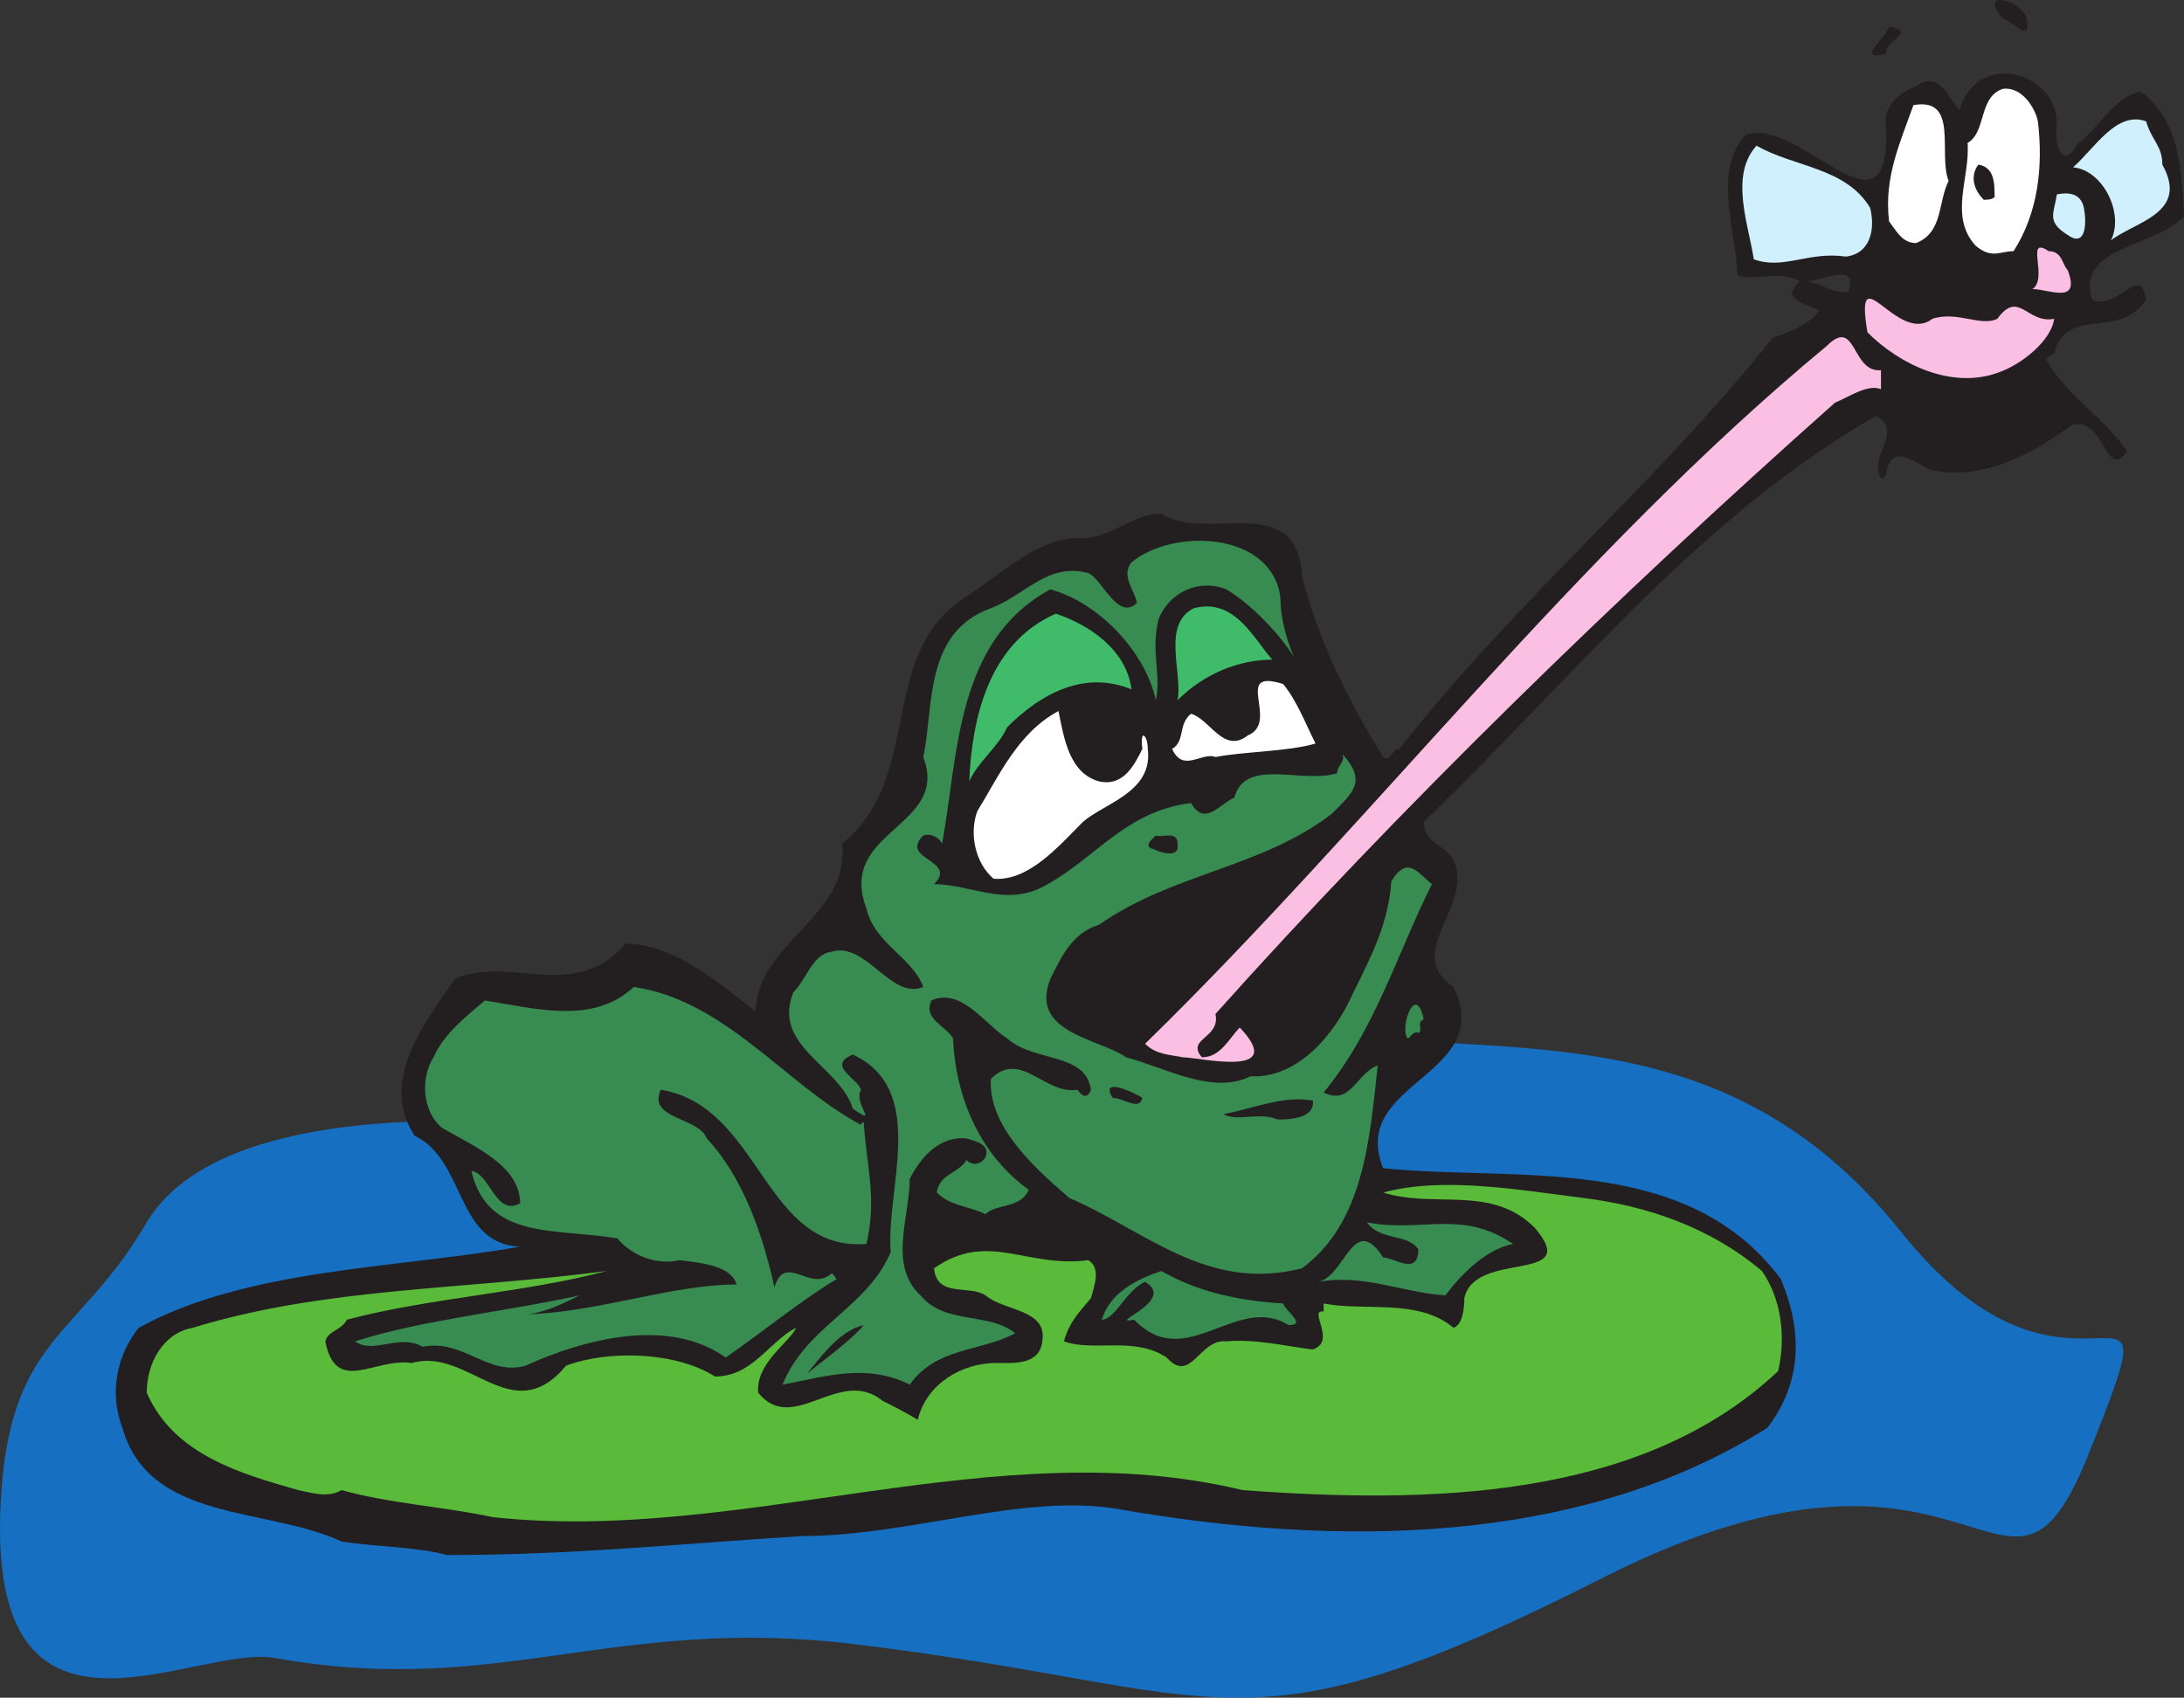 <svg xmlns="http://www.w3.org/2000/svg" width="605.427" height="470.707"><rect width="100%" height="100%" fill="#333333" stroke="none"/><path fill="#176fc1" fill-rule="evenodd" d="M189.927 316.391s-122.25-22.5-149.25 22.5c-18.75 32.25-38.25 31.5-40.5 78-3.75 75.75 53.25 39 75.75 42.75 62.25 11.25 93.75-12 161.25-3.75 105 12.75 105.75 33 207.75-18.75 104.25-52.5 111 24 134.25-34.5 25.5-63.75-3.75 0-52.5-61.5-49.5-61.5-110.25-47.25-171.75-55.5-60.75-8.25-165 30.75-165 30.75"/><path fill="#231f20" fill-rule="evenodd" d="M570.177 33.641c-.75 4.5.75 15 6 6 6-4.5 9.75-12.75 17.25-14.25 11.25 8.25 11.25 22.5 12 34.5-8.25 9-30 8.25-25.5 23.25 7.5 3 13.5-10.5 15 0-7.5 11.25-22.5 1.5-25.5 15-.75 0-1.5.75-2.25 1.5 6 10.5 16.5 16.5 22.5 25.5-6 8.25-6-9-15-7.5-10.5 7.5-24 15.75-39 12.75-4.5-1.5-11.25-8.25-12.75.75 0 .75-.75 1.5-1.5 1.5-3.75-6 6.75-13.5-1.5-17.25-49.5 28.5-84 72.75-125.25 112.5 0 6.75 7.5 6 9 12.75 3 12-14.25 24-.75 33 12 24.75-29.25 26.25-19.5 50.25 36.75 3.75 84-4.5 110.25 30.75 6 14.25 6 28.5-3.75 41.25-52.5 33-120 33-180 22.5-26.25-4.5-57.75 7.5-87.75 7.5-35.25 2.25-63.75 5.25-98.25 5.25-8.25-2.25-19.5-2.25-29.25-3.75-21-9.75-53.25-5.25-60.75-31.5-3.75-9.75-1.5-20.25 4.5-27.75 30-16.5 72-16.5 105.75-22.5-18-.75-15-24-29.25-30.75-9.75-15 2.25-30.75 11.25-43.5 15-6.75 33 6.75 47.25-9.75 13.5 0 26.25 11.25 36 18.75.75-19.5 26.25-26.25 24-46.5 23.25-18.75 9-53.25 35.25-69 9-6 19.5-15.75 30-15.75 9 .75 15-6.75 23.25-6.75 12.75 8.25 37.5-6.75 39 17.25 4.5 18 12.75 34.5 22.5 50.25 2.25 1.5 2.25-2.25 4.5-2.25 32.25-41.25 71.25-73.5 103.5-114 4.5-1.5 10.5-3.75 12.75-7.5-2.25-1.5-5.25-1.5-7.5-4.5 0-.75.75-2.25 2.25-3.75-6-3-12 0-17.25-1.5-.75-13.5-6.75-29.25 2.25-39 15-5.25 39.75 31.5 39-1.5-1.5-6 3.75-10.5 8.25-12 6-4.5 9 3 12 6.75 4.5-16.5 26.25-11.25 27 3m-70.5 44.25c4.5 0 8.25 3.75 12.75 3 3-9-8.25-2.25-12.75-3m62.25-72c.75 6-3.75 0-6.75-.75-7.5-9 6.75-4.5 6.75.75m-39 9c-9 2.25 0-4.5.75-7.5 8.25 1.5-1.5 3.75-.75 7.5"/><path fill="#fff" fill-rule="evenodd" d="M564.927 33.641c1.5 12.75 0 25.5-6.75 36-3.75 0-6 2.25-10.5-1.5-7.5-8.25-1.5-18.75-2.25-28.5 5.25-3 3-12.75 9.75-15 5.25-.75 9 5.25 9.75 9m-24.75 16.5c-3 6-1.5 14.25-9 17.25-3.75 0-5.25-3-7.5-6-1.5-12 3-21.75 6.75-32.25 12.75-2.25 6.75 13.5 9.75 21"/><path fill="#cff0fc" fill-rule="evenodd" d="M599.427 45.641c7.5 13.5-7.5 15.75-14.25 21 3.75-7.5-2.25-19.5-10.5-20.25 6-5.25 12-15.75 20.25-12.75 1.5 5.25 4.5 6.75 4.5 12m-81 12c1.5 6 0 12.75-6.75 13.5-10.5-1.5-17.25 3.75-25.5.75-1.5-9.75-6.75-23.25.75-31.5 10.5 6 24.75 6 31.5 17.25"/><path fill="#231f20" fill-rule="evenodd" d="M552.927 54.641c-.75.75-2.25.75-3 .75-3-3-3.75-6.75-1.5-9.75 4.5.75 4.5 5.25 4.5 9"/><path fill="#cff0fc" fill-rule="evenodd" d="M577.677 57.641c.75 3.75.75 11.25-4.5 7.5-6-3.75-3.75-6-3-11.25 3.75-.75 6.75 0 7.5 3.75"/><path fill="#fbbfe3" fill-rule="evenodd" d="M573.177 74.891c3.75 9.75-5.25 5.25-9.75 5.25 4.5-3-2.25-15 4.5-10.5 3.75 0 3.75 3.75 5.25 5.25m-19.5 13.5c6-8.25 8.25 1.5 15.75 0-.75 6-9 12.75-15.75 15-12.75 4.5-27-2.25-36-11.25-3.75-22.5 8.25 3.75 18-3.75 6.75-2.25 13.5 2.25 18 0m-32.25 19.5c-3.75-1.5-9 2.25-12.75 3.75-60.75 54-121.5 113.25-171.75 169.5 1.5 6.75-8.25 6.75-3.75 12 5.25 0 7.5-5.25 10.5-8.25 13.5 14.25-11.25 8.25-15.75 8.25-3.75-.75-7.5-.75-10.5-3.75 63-61.5 119.25-135.75 189-193.5 8.25-8.25 6.75 7.5 15 6.75v5.25"/><path fill="#388c52" fill-rule="evenodd" d="M354.927 165.641c0 5.25 1.5 11.25 3.75 16.5-3.75-6-11.25-14.25-18.75-18.75-7.5-3-15.75.75-18.75 8.25-2.25 9 .75 15-.75 22.5-3-13.5-15.75-27-29.25-30.75-26.25 14.25-25.5 45.75-30 70.5-.75-1.5-3-3-5.25-2.25-6.75 6.75 9.75 6.75 3 13.5 10.5 0 20.25 6.75 31.5 0 13.5-7.5 21.75-20.25 39.75-22.5 3.75 6.75 8.25 0 12-1.5 3-11.25 18.75-3.75 28.5-6.75 0-2.25 2.25-3 1.5-5.25 6.75 7.5 3 10.5-3 16.5-19.5 15-44.25 16.5-64.5 30.75-7.5 2.25-10.5 9-13.5 15-6 15 13.5 16.5 21 21.75 11.25 3 24 10.5 34.5 5.25 12.75.75 23.25-11.25 28.5-23.25 5.25-10.5 9.75-19.5 10.5-30.75 4.5-7.5 7.5-2.25 11.25.75-9.75 19.5-15.75 40.5-30 57.75 7.5 3.75 9-5.25 15-7.5-2.25 20.25-3.75 43.5-21 56.25-26.25 6.75-43.5-10.5-64.5-19.5-10.5-9-22.5-20.25-21.75-33 8.25-8.25 15 4.5 24 3 1.5 2.25 3 2.25 3.75 0-1.5-10.5-15.75-7.5-23.25-14.25-6-3.75-12.75-14.25-21-10.5-2.25 5.25 3.75 6.75 6 10.5.75 16.5 7.5 32.25 21 42-2.25 5.25-9 3.75-12 6.75-4.5-2.25-9.75-2.25-13.5-6 .75-5.25 6-5.25 8.25-9 1.5 1.5 3.75 1.5 5.25-.75 1.5-3.75-3-4.5-5.25-5.25-7.5-.75-12.75 5.25-15.75 11.25 0 10.5-6 24 3 32.25 6.75 8.25 18.75 4.5 26.25 10.5-9.75 5.25-21.75 3.75-29.25 14.25-12-6-23.25-2.25-35.25 0 6.75-16.5 23.25-21 30-36.75-1.5-17.25 10.5-45-10.5-54.75-7.5 3 1.5 6.75 2.25 9.75-2.25 3.75 5.25 10.5-2.25 5.25-3.75-12-22.5-17.25-16.5-32.25 3.75-3.75 5.25-10.5 10.5-11.25 9.75-3 16.5 13.5 25.5 9.75-3-8.25-13.5-12-15.75-21.75-8.25-21.75 23.25-22.5 15.75-42 3-13.5 0-34.5 18.75-41.25 9.75-3.75 15.75-12.75 27-9.75 3.75 1.5 8.25 13.5 13.5 8.25-.75-3.75-4.5-7.5-1.5-11.25 12-9.75 39-8.25 41.25 9.75"/><path fill="#3fbb6a" fill-rule="evenodd" d="M352.677 182.891c-9 0-18.75 3.75-26.25 11.25 1.5-7.5-4.5-21 4.5-25.5 11.25-3 16.5 8.25 21.75 14.25m-39 8.25c-12.75-5.25-24.75.75-34.5 10.5-2.25 5.25-8.25 9.75-10.5 15 .75-17.25 5.25-38.25 24-46.5 9 3 19.5 9.75 21 21"/><path fill="#fff" fill-rule="evenodd" d="M364.677 206.141c-7.5 2.25-20.25 2.25-27.75 3.75-3.75-1.5-9 4.5-12-2.25 3.75-2.25 1.5-6.75 5.25-9.75 5.25 1.5 9 11.25 15.75 6 9-3.75-4.5-18.75 9.75-14.25 3.75 4.5 6 10.5 9 16.5m-60 10.5c6.75 1.5 9.75-4.5 12-9-.75-6 1.5-3.75 1.5 0 1.5 12-12 15-18 20.25-6.75 6.75-15 16.5-24.75 15.75-5.25-4.5-6.75-12.75-4.5-18.75 6-9.75 11.25-21.75 22.5-27.75 1.5 7.5 3 17.25 11.25 19.5"/><path fill="#231f20" fill-rule="evenodd" d="M326.427 233.891c.75 4.5-5.25 2.25-6.75 1.5-3-.75 0-3 .75-3.75 1.5.75 6-1.5 6 2.25"/><path fill="#388c52" fill-rule="evenodd" d="M238.677 311.891s0-.75.75-.75c.75 12 3.75 21 .75 33.75-28.5 2.25-29.25-38.25-57-42.75-3.75 8.25 10.5 7.5 12.75 13.5 10.5 11.25 15.75 27.75 18.75 41.25 3-9.75 9.75 1.5 15.75-3.75.75 0 .75.75 1.5 1.5-9 5.25-21 15-30.75 21.75-15.75-11.25-39-5.25-55.5 2.25-10.5 3-17.25-7.5-28.5-5.25-6.75-3.75-13.5 2.25-18.75-1.5 18.75-6 42-8.25 62.25-12.75-4.5 2.25-9 4.5-14.25 5.25 20.25-.75 39.75-8.25 57.75-8.25-1.5-5.25-9.75-6-15.75-6.75-6.75 1.5-13.5-1.5-17.25-6-16.5-3-36 .75-40.5-18.75 5.25.75 6.75 12.75 13.5 9 0-10.5-12.75-15.75-21.75-21-5.25-4.5-6-13.5-2.25-19.5 3-6.75 9-11.25 14.25-15.75 14.25 2.25 30 6.75 41.25-3.75 25.5 3.75 42 27 63 38.25m154.5-25.5c-1.5-.75-2.25 1.5-3 1.5-2.25-3 2.25-15.75 4.5-5.25-2.25.75 0 3-1.5 3.75"/><path fill="#231f20" fill-rule="evenodd" d="M316.677 304.391c-.75 3.75-5.25 0-8.25 0-3.75-6 6-1.5 8.25 0m47.25.75c.75 5.25-7.5 5.25-9.75 5.25-5.25-2.25-11.25.75-15-1.5 8.25-1.5 16.5-5.25 24.75-3.75"/><path fill="#5aba39" fill-rule="evenodd" d="M488.427 352.391c5.25 7.5 6.75 18 4.5 27.75-38.25 36-97.5 36.75-148.5 33-68.25-16.5-138.75 15-207.75 7.5-14.25-3-28.5-3.75-42-7.5-3.75 2.25-8.25.75-12 0-15.75-4.5-34.5-9.75-42-27 0-8.25 4.5-16.5 12.75-18 36.75-11.25 75-10.5 114.75-15.75-22.5 6-49.5 7.5-72 13.5-1.5 3-5.25 3-6 6 3 15 13.5 4.5 24 6 15.75-4.5 27.75 18.75 42.75.75 12-4.5 30.75-3.75 41.25 3 10.5 0 15-9.75 22.5-13.5-1.5 3.75-11.25 9.75-10.5 18 9.75 12 22.5-7.5 34.5 2.25 3 1.5 6 3 9.75 5.25 2.25-9.75 12-15.75 21.75-15.75 4.5 0 12 .75 12.75-6 1.5-9-10.5-8.25-15.75-12.75-4.5-3-13.5.75-14.25-7.5 15-10.5 25.5 0 42.75-2.25 3.75 2.25 1.5 7.5.75 10.5-3.75 4.5-6 6.75-7.5 12 8.25 3 19.5-1.5 28.5 4.5 6.75 7.5 9-5.25 16.5-4.5 8.25-.75 17.25 1.5 24 2.25 6.75-2.25-1.5-11.25 3-10.5v-2.25c11.25 2.25 26.25-1.5 36 6.75 2.25-.75 3-4.5 3-8.25 3-13.5 33-3.75 19.5-19.5-12-12-27.75-5.25-42-9.75 16.5-4.5 37.5-.75 55.5 1.5s35.25 8.25 49.5 20.25"/><path fill="#388c52" fill-rule="evenodd" d="M419.427 344.891c-7.5 1.5-14.25 8.25-18.75 14.25-12-.75-22.5-6-35.25-3.75 7.5-1.5 9.75-19.5 18-6.75 3 0 9.75 5.25 9.75-2.25-3-4.5-10.5-2.25-14.25-7.5 15 3 26.25-3.75 40.5 6m-63.75 16.5c.75 2.25 6.75 6 1.5 6-14.25-9-28.5 13.5-42.75-1.5-8.25 1.5 12-5.25 3-10.5-5.25 2.25-8.25 10.5-12 10.5 2.25-7.5 9.75-11.25 16.5-13.5 10.5 6 21.75 8.25 33.75 9"/><path fill="#231f20" fill-rule="evenodd" d="M239.427 367.391c-3.75 4.5-11.25 9.75-15.75 13.5 3.75-4.5 9-12 15.75-13.5"/></svg>
